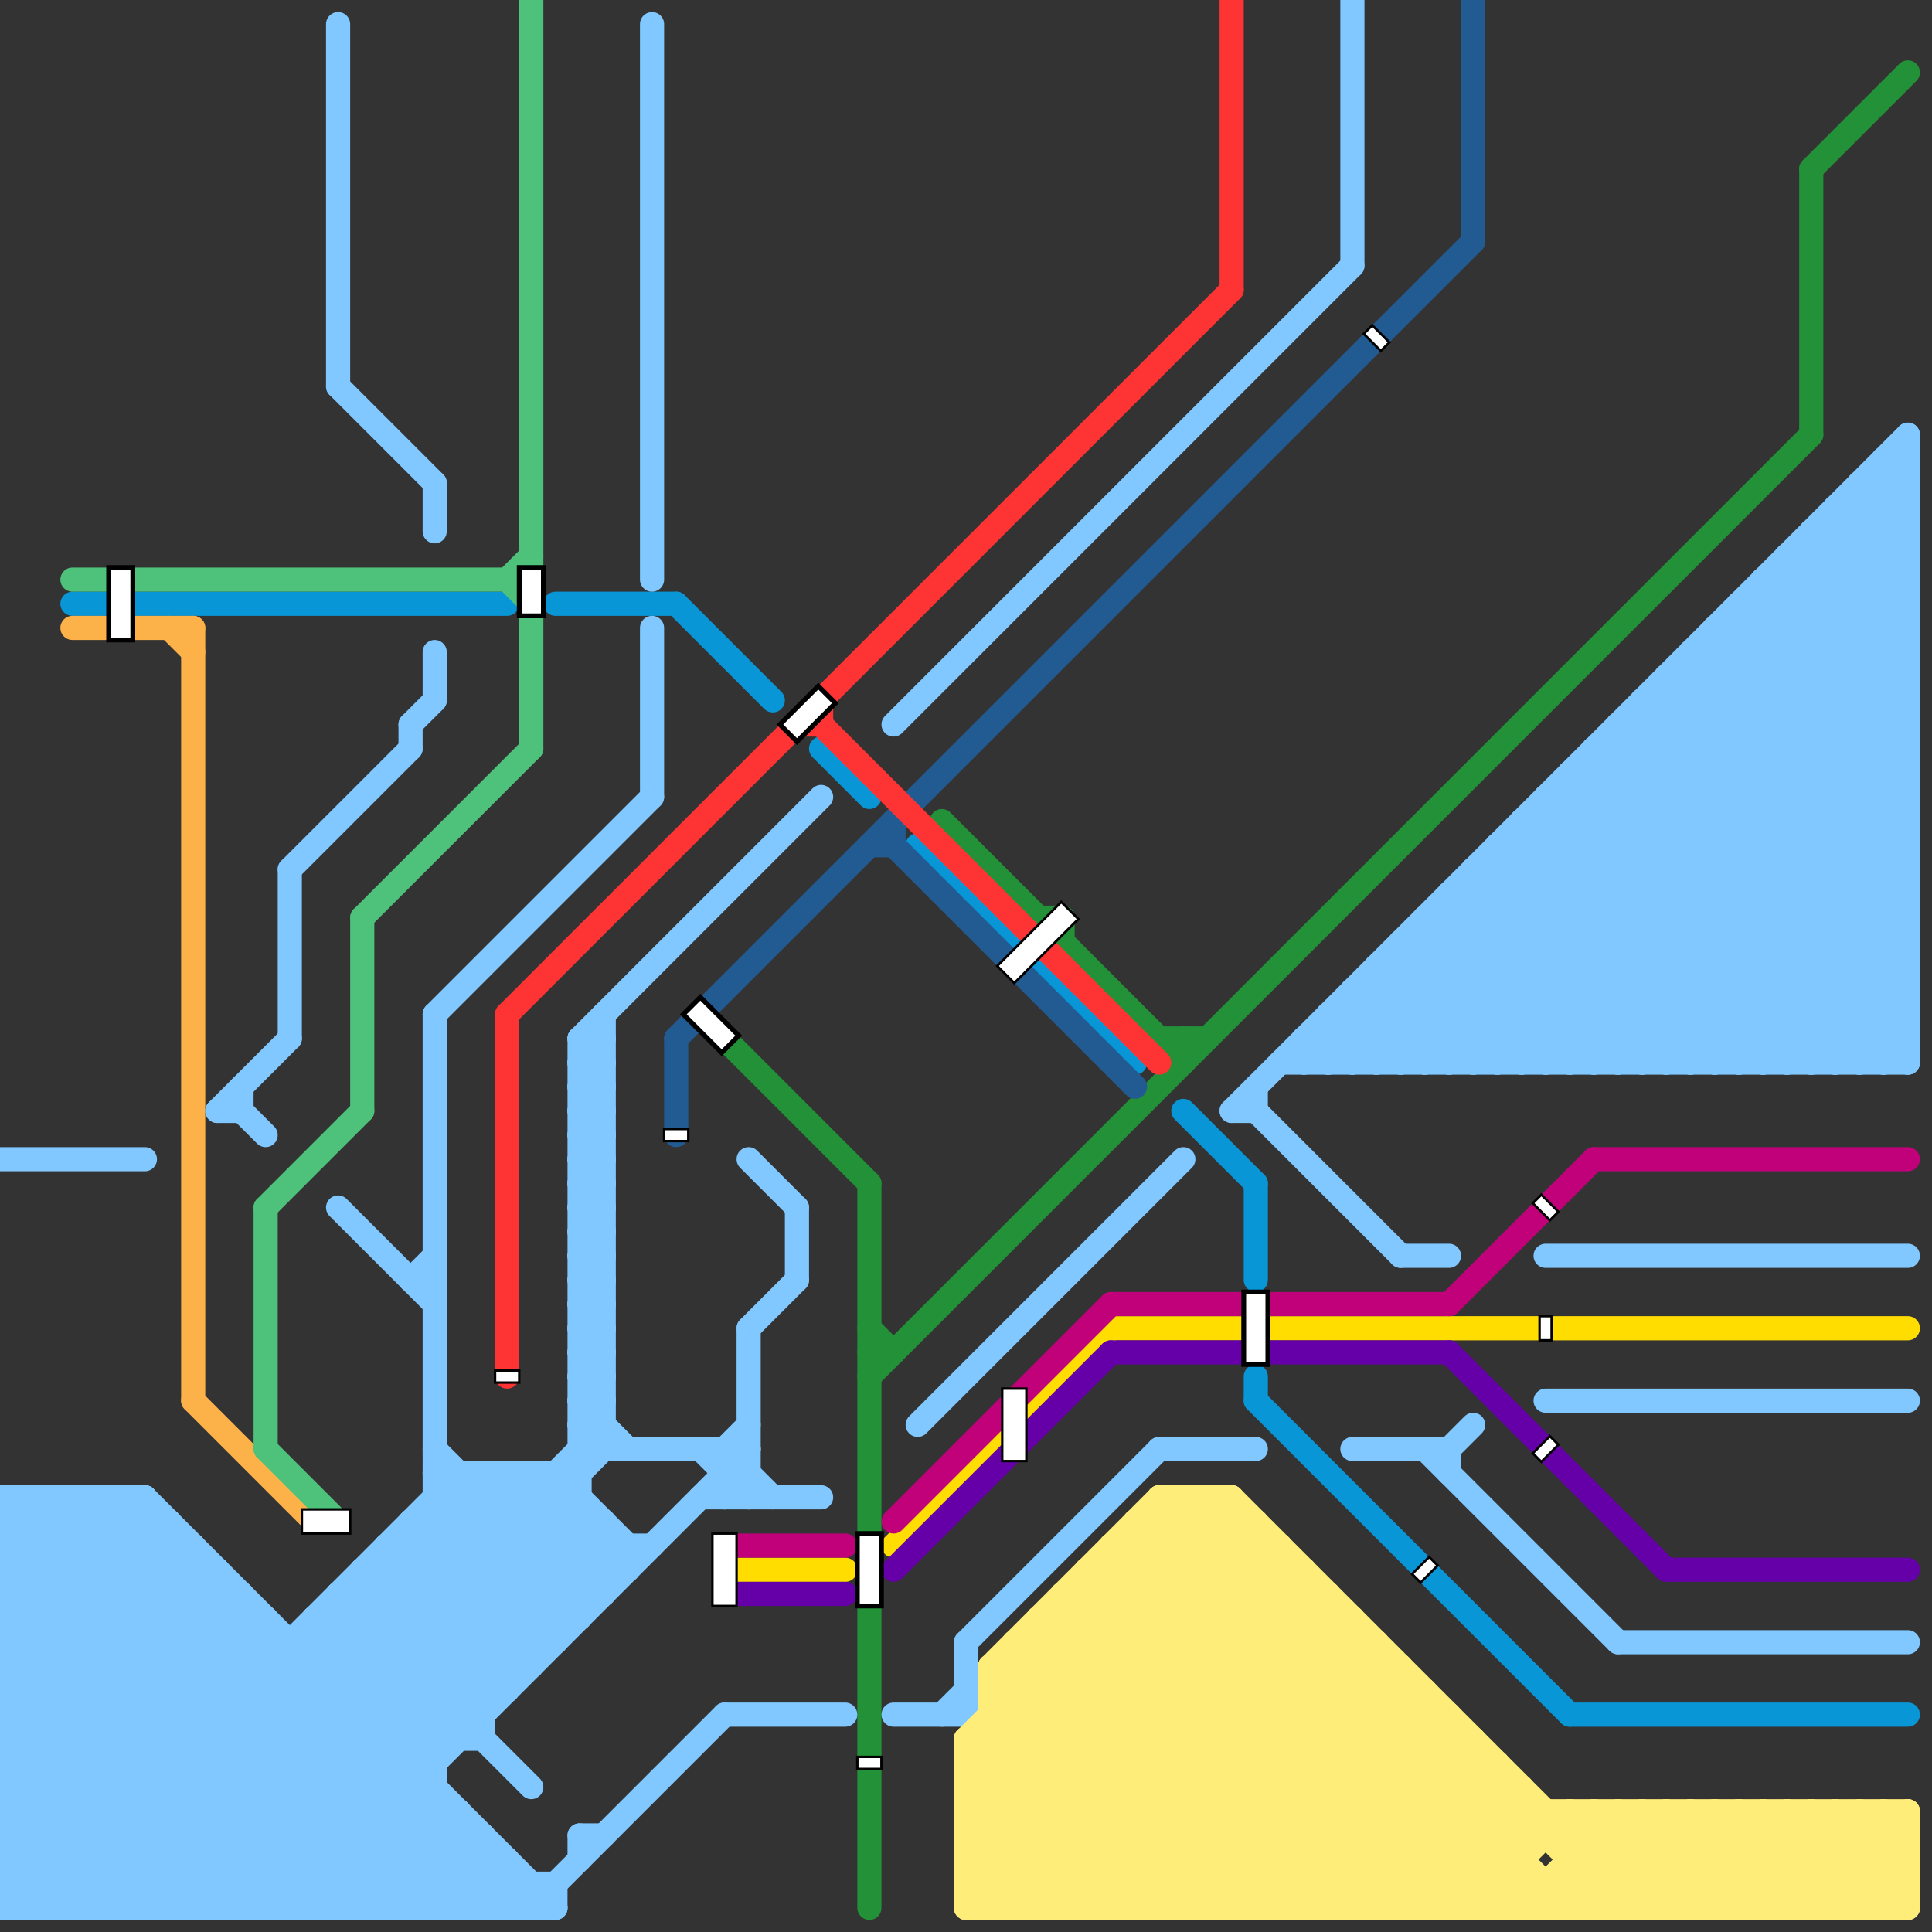 
<svg version="1.1" xmlns="http://www.w3.org/2000/svg" viewBox="0 0 80 80">
<rect x="0" y="0" width="80" height="80" fill="#333333" stroke="none"/>
<style>text { font: 1px Helvetica; font-weight: 600; white-space: pre; dominant-baseline: central; } line { stroke-width: 1; fill: none; stroke-linecap: round; stroke-linejoin: round; } .c0 { stroke: #229138 } .c1 { stroke: #0896d7 } .c2 { stroke: #ffdd00 } .c3 { stroke: #6500a8 } .c4 { stroke: #c1017a } .c5 { stroke: #225b91 } .c6 { stroke: #fe3434 } .c7 { stroke: #fdb249 } .c8 { stroke: #4ec17a } .c9 { stroke: #80c8ff } .c10 { stroke: #ffed7a } .w1 { stroke-width: 1; }</style><defs></defs><line class="c0 " x1="36" y1="56" x2="37" y2="56"/><line class="c0 " x1="43" y1="38" x2="44" y2="38"/><line class="c0 " x1="48" y1="43" x2="50" y2="43"/><line class="c0 " x1="39" y1="34" x2="49" y2="44"/><line class="c0 " x1="36" y1="57" x2="75" y2="18"/><line class="c0 " x1="30" y1="43" x2="36" y2="49"/><line class="c0 " x1="75" y1="7" x2="79" y2="3"/><line class="c0 " x1="75" y1="7" x2="75" y2="18"/><line class="c0 " x1="49" y1="43" x2="49" y2="44"/><line class="c0 " x1="44" y1="38" x2="44" y2="39"/><line class="c0 " x1="36" y1="55" x2="37" y2="56"/><line class="c0 " x1="36" y1="49" x2="36" y2="79"/><line class="c1 " x1="23" y1="25" x2="28" y2="25"/><line class="c1 " x1="38" y1="35" x2="47" y2="44"/><line class="c1 " x1="52" y1="49" x2="52" y2="53"/><line class="c1 " x1="65" y1="71" x2="79" y2="71"/><line class="c1 " x1="28" y1="25" x2="32" y2="29"/><line class="c1 " x1="52" y1="58" x2="65" y2="71"/><line class="c1 " x1="3" y1="25" x2="21" y2="25"/><line class="c1 " x1="49" y1="46" x2="52" y2="49"/><line class="c1 " x1="52" y1="57" x2="52" y2="58"/><line class="c1 " x1="34" y1="31" x2="36" y2="33"/><line class="c2 " x1="37" y1="64" x2="46" y2="55"/><line class="c2 " x1="30" y1="65" x2="35" y2="65"/><line class="c2 " x1="46" y1="55" x2="79" y2="55"/><line class="c3 " x1="37" y1="65" x2="46" y2="56"/><line class="c3 " x1="60" y1="56" x2="69" y2="65"/><line class="c3 " x1="30" y1="66" x2="35" y2="66"/><line class="c3 " x1="69" y1="65" x2="79" y2="65"/><line class="c3 " x1="46" y1="56" x2="60" y2="56"/><line class="c4 " x1="37" y1="63" x2="46" y2="54"/><line class="c4 " x1="30" y1="64" x2="35" y2="64"/><line class="c4 " x1="60" y1="54" x2="66" y2="48"/><line class="c4 " x1="66" y1="48" x2="79" y2="48"/><line class="c4 " x1="46" y1="54" x2="60" y2="54"/><line class="c5 " x1="37" y1="35" x2="47" y2="45"/><line class="c5 " x1="36" y1="35" x2="37" y2="35"/><line class="c5 " x1="28" y1="43" x2="61" y2="10"/><line class="c5 " x1="37" y1="34" x2="37" y2="35"/><line class="c5 " x1="61" y1="0" x2="61" y2="10"/><line class="c5 " x1="28" y1="43" x2="28" y2="47"/><line class="c6 " x1="34" y1="30" x2="48" y2="44"/><line class="c6 " x1="34" y1="29" x2="34" y2="30"/><line class="c6 " x1="21" y1="42" x2="51" y2="12"/><line class="c6 " x1="33" y1="30" x2="34" y2="30"/><line class="c6 " x1="51" y1="0" x2="51" y2="12"/><line class="c6 " x1="21" y1="42" x2="21" y2="57"/><line class="c7 " x1="8" y1="58" x2="13" y2="63"/><line class="c7 " x1="8" y1="26" x2="8" y2="58"/><line class="c7 " x1="3" y1="26" x2="8" y2="26"/><line class="c7 " x1="7" y1="26" x2="8" y2="27"/><line class="c8 " x1="22" y1="0" x2="22" y2="31"/><line class="c8 " x1="15" y1="38" x2="15" y2="46"/><line class="c8 " x1="21" y1="24" x2="22" y2="23"/><line class="c8 " x1="3" y1="24" x2="22" y2="24"/><line class="c8 " x1="21" y1="24" x2="22" y2="25"/><line class="c8 " x1="11" y1="50" x2="11" y2="60"/><line class="c8 " x1="11" y1="50" x2="15" y2="46"/><line class="c8 " x1="11" y1="60" x2="14" y2="63"/><line class="c8 " x1="15" y1="38" x2="22" y2="31"/><line class="c9 " x1="65" y1="44" x2="79" y2="30"/><line class="c9 " x1="0" y1="69" x2="6" y2="63"/><line class="c9 " x1="71" y1="26" x2="79" y2="26"/><line class="c9 " x1="66" y1="44" x2="79" y2="31"/><line class="c9 " x1="14" y1="16" x2="18" y2="20"/><line class="c9 " x1="37" y1="71" x2="40" y2="71"/><line class="c9 " x1="24" y1="45" x2="25" y2="44"/><line class="c9 " x1="62" y1="35" x2="79" y2="35"/><line class="c9 " x1="25" y1="63" x2="25" y2="66"/><line class="c9 " x1="17" y1="79" x2="20" y2="76"/><line class="c9 " x1="8" y1="64" x2="8" y2="79"/><line class="c9 " x1="59" y1="38" x2="65" y2="44"/><line class="c9 " x1="60" y1="37" x2="60" y2="44"/><line class="c9 " x1="68" y1="29" x2="79" y2="29"/><line class="c9 " x1="74" y1="23" x2="74" y2="44"/><line class="c9 " x1="37" y1="30" x2="56" y2="11"/><line class="c9 " x1="71" y1="26" x2="71" y2="44"/><line class="c9 " x1="0" y1="71" x2="20" y2="71"/><line class="c9 " x1="1" y1="62" x2="1" y2="79"/><line class="c9 " x1="24" y1="43" x2="34" y2="33"/><line class="c9 " x1="54" y1="43" x2="79" y2="43"/><line class="c9 " x1="14" y1="67" x2="19" y2="72"/><line class="c9 " x1="60" y1="60" x2="61" y2="59"/><line class="c9 " x1="66" y1="31" x2="66" y2="44"/><line class="c9 " x1="58" y1="52" x2="60" y2="52"/><line class="c9 " x1="0" y1="62" x2="17" y2="79"/><line class="c9 " x1="24" y1="56" x2="25" y2="57"/><line class="c9 " x1="24" y1="48" x2="25" y2="49"/><line class="c9 " x1="0" y1="75" x2="19" y2="75"/><line class="c9 " x1="0" y1="67" x2="11" y2="67"/><line class="c9 " x1="24" y1="50" x2="25" y2="51"/><line class="c9 " x1="71" y1="26" x2="79" y2="34"/><line class="c9 " x1="71" y1="44" x2="79" y2="36"/><line class="c9 " x1="2" y1="62" x2="19" y2="79"/><line class="c9 " x1="70" y1="44" x2="79" y2="35"/><line class="c9 " x1="0" y1="65" x2="14" y2="79"/><line class="c9 " x1="2" y1="79" x2="20" y2="61"/><line class="c9 " x1="10" y1="79" x2="25" y2="64"/><line class="c9 " x1="24" y1="59" x2="25" y2="60"/><line class="c9 " x1="12" y1="79" x2="31" y2="60"/><line class="c9 " x1="0" y1="73" x2="6" y2="79"/><line class="c9 " x1="0" y1="78" x2="11" y2="67"/><line class="c9 " x1="59" y1="44" x2="79" y2="24"/><line class="c9 " x1="3" y1="79" x2="21" y2="61"/><line class="c9 " x1="22" y1="78" x2="22" y2="79"/><line class="c9 " x1="13" y1="67" x2="13" y2="79"/><line class="c9 " x1="62" y1="35" x2="71" y2="44"/><line class="c9 " x1="63" y1="34" x2="73" y2="44"/><line class="c9 " x1="17" y1="53" x2="18" y2="53"/><line class="c9 " x1="55" y1="44" x2="79" y2="20"/><line class="c9 " x1="16" y1="64" x2="16" y2="79"/><line class="c9 " x1="57" y1="40" x2="79" y2="40"/><line class="c9 " x1="29" y1="62" x2="34" y2="62"/><line class="c9 " x1="0" y1="72" x2="8" y2="64"/><line class="c9 " x1="27" y1="1" x2="27" y2="24"/><line class="c9 " x1="74" y1="44" x2="79" y2="39"/><line class="c9 " x1="23" y1="61" x2="23" y2="68"/><line class="c9 " x1="21" y1="61" x2="25" y2="65"/><line class="c9 " x1="25" y1="42" x2="25" y2="60"/><line class="c9 " x1="24" y1="43" x2="24" y2="67"/><line class="c9 " x1="65" y1="32" x2="77" y2="44"/><line class="c9 " x1="17" y1="64" x2="22" y2="69"/><line class="c9 " x1="59" y1="38" x2="59" y2="44"/><line class="c9 " x1="0" y1="74" x2="9" y2="65"/><line class="c9 " x1="9" y1="46" x2="12" y2="43"/><line class="c9 " x1="24" y1="48" x2="25" y2="48"/><line class="c9 " x1="24" y1="50" x2="25" y2="50"/><line class="c9 " x1="56" y1="42" x2="58" y2="44"/><line class="c9 " x1="18" y1="63" x2="23" y2="68"/><line class="c9 " x1="24" y1="60" x2="31" y2="60"/><line class="c9 " x1="13" y1="68" x2="18" y2="73"/><line class="c9 " x1="24" y1="47" x2="25" y2="48"/><line class="c9 " x1="0" y1="79" x2="23" y2="79"/><line class="c9 " x1="17" y1="53" x2="18" y2="52"/><line class="c9 " x1="56" y1="44" x2="79" y2="21"/><line class="c9 " x1="0" y1="66" x2="4" y2="62"/><line class="c9 " x1="19" y1="79" x2="21" y2="77"/><line class="c9 " x1="70" y1="27" x2="79" y2="27"/><line class="c9 " x1="70" y1="27" x2="79" y2="36"/><line class="c9 " x1="52" y1="46" x2="58" y2="52"/><line class="c9 " x1="19" y1="75" x2="19" y2="79"/><line class="c9 " x1="67" y1="30" x2="79" y2="30"/><line class="c9 " x1="24" y1="50" x2="25" y2="49"/><line class="c9 " x1="31" y1="55" x2="33" y2="53"/><line class="c9 " x1="77" y1="21" x2="79" y2="23"/><line class="c9 " x1="12" y1="36" x2="12" y2="43"/><line class="c9 " x1="66" y1="32" x2="78" y2="44"/><line class="c9 " x1="30" y1="71" x2="35" y2="71"/><line class="c9 " x1="24" y1="58" x2="26" y2="60"/><line class="c9 " x1="67" y1="68" x2="79" y2="68"/><line class="c9 " x1="73" y1="24" x2="79" y2="24"/><line class="c9 " x1="0" y1="65" x2="9" y2="65"/><line class="c9 " x1="16" y1="65" x2="21" y2="70"/><line class="c9 " x1="24" y1="47" x2="25" y2="47"/><line class="c9 " x1="22" y1="61" x2="22" y2="69"/><line class="c9 " x1="78" y1="19" x2="78" y2="44"/><line class="c9 " x1="7" y1="79" x2="24" y2="62"/><line class="c9 " x1="0" y1="70" x2="21" y2="70"/><line class="c9 " x1="0" y1="78" x2="23" y2="78"/><line class="c9 " x1="75" y1="22" x2="75" y2="44"/><line class="c9 " x1="74" y1="24" x2="79" y2="29"/><line class="c9 " x1="58" y1="39" x2="79" y2="39"/><line class="c9 " x1="48" y1="60" x2="52" y2="60"/><line class="c9 " x1="64" y1="44" x2="79" y2="29"/><line class="c9 " x1="72" y1="26" x2="79" y2="33"/><line class="c9 " x1="72" y1="25" x2="72" y2="44"/><line class="c9 " x1="1" y1="62" x2="18" y2="79"/><line class="c9 " x1="70" y1="27" x2="70" y2="44"/><line class="c9 " x1="24" y1="49" x2="25" y2="49"/><line class="c9 " x1="13" y1="79" x2="18" y2="74"/><line class="c9 " x1="24" y1="51" x2="25" y2="51"/><line class="c9 " x1="24" y1="58" x2="25" y2="58"/><line class="c9 " x1="64" y1="33" x2="79" y2="33"/><line class="c9 " x1="63" y1="34" x2="79" y2="34"/><line class="c9 " x1="9" y1="79" x2="25" y2="63"/><line class="c9 " x1="55" y1="42" x2="79" y2="42"/><line class="c9 " x1="21" y1="79" x2="22" y2="78"/><line class="c9 " x1="24" y1="47" x2="25" y2="46"/><line class="c9 " x1="77" y1="20" x2="79" y2="22"/><line class="c9 " x1="14" y1="66" x2="25" y2="66"/><line class="c9 " x1="5" y1="79" x2="25" y2="59"/><line class="c9 " x1="4" y1="62" x2="4" y2="79"/><line class="c9 " x1="63" y1="44" x2="79" y2="28"/><line class="c9 " x1="71" y1="27" x2="79" y2="35"/><line class="c9 " x1="64" y1="52" x2="79" y2="52"/><line class="c9 " x1="17" y1="63" x2="17" y2="79"/><line class="c9 " x1="0" y1="64" x2="8" y2="64"/><line class="c9 " x1="58" y1="40" x2="62" y2="44"/><line class="c9 " x1="54" y1="44" x2="79" y2="19"/><line class="c9 " x1="24" y1="57" x2="25" y2="57"/><line class="c9 " x1="55" y1="42" x2="55" y2="44"/><line class="c9 " x1="69" y1="29" x2="79" y2="39"/><line class="c9 " x1="16" y1="64" x2="21" y2="69"/><line class="c9 " x1="24" y1="44" x2="25" y2="45"/><line class="c9 " x1="76" y1="21" x2="79" y2="21"/><line class="c9 " x1="17" y1="30" x2="18" y2="29"/><line class="c9 " x1="18" y1="62" x2="23" y2="67"/><line class="c9 " x1="38" y1="59" x2="49" y2="48"/><line class="c9 " x1="75" y1="22" x2="79" y2="22"/><line class="c9 " x1="69" y1="44" x2="79" y2="34"/><line class="c9 " x1="63" y1="34" x2="63" y2="44"/><line class="c9 " x1="55" y1="43" x2="56" y2="44"/><line class="c9 " x1="64" y1="33" x2="75" y2="44"/><line class="c9 " x1="24" y1="49" x2="25" y2="48"/><line class="c9 " x1="24" y1="51" x2="25" y2="50"/><line class="c9 " x1="18" y1="20" x2="18" y2="22"/><line class="c9 " x1="74" y1="23" x2="79" y2="28"/><line class="c9 " x1="58" y1="39" x2="63" y2="44"/><line class="c9 " x1="61" y1="37" x2="68" y2="44"/><line class="c9 " x1="72" y1="25" x2="79" y2="32"/><line class="c9 " x1="24" y1="46" x2="25" y2="47"/><line class="c9 " x1="57" y1="40" x2="57" y2="44"/><line class="c9 " x1="7" y1="63" x2="7" y2="79"/><line class="c9 " x1="79" y1="18" x2="79" y2="44"/><line class="c9 " x1="21" y1="77" x2="21" y2="79"/><line class="c9 " x1="0" y1="75" x2="9" y2="66"/><line class="c9 " x1="33" y1="50" x2="33" y2="53"/><line class="c9 " x1="54" y1="43" x2="54" y2="44"/><line class="c9 " x1="18" y1="61" x2="24" y2="67"/><line class="c9 " x1="24" y1="57" x2="25" y2="56"/><line class="c9 " x1="74" y1="23" x2="79" y2="23"/><line class="c9 " x1="0" y1="68" x2="6" y2="62"/><line class="c9 " x1="0" y1="76" x2="3" y2="79"/><line class="c9 " x1="30" y1="60" x2="32" y2="62"/><line class="c9 " x1="24" y1="56" x2="25" y2="56"/><line class="c9 " x1="24" y1="54" x2="25" y2="55"/><line class="c9 " x1="63" y1="35" x2="72" y2="44"/><line class="c9 " x1="14" y1="79" x2="18" y2="75"/><line class="c9 " x1="75" y1="44" x2="79" y2="40"/><line class="c9 " x1="58" y1="44" x2="79" y2="23"/><line class="c9 " x1="13" y1="67" x2="18" y2="72"/><line class="c9 " x1="65" y1="33" x2="76" y2="44"/><line class="c9 " x1="24" y1="59" x2="25" y2="59"/><line class="c9 " x1="17" y1="30" x2="17" y2="31"/><line class="c9 " x1="0" y1="77" x2="21" y2="77"/><line class="c9 " x1="57" y1="41" x2="60" y2="44"/><line class="c9 " x1="15" y1="65" x2="20" y2="70"/><line class="c9 " x1="60" y1="60" x2="60" y2="61"/><line class="c9 " x1="64" y1="34" x2="74" y2="44"/><line class="c9 " x1="24" y1="46" x2="25" y2="46"/><line class="c9 " x1="0" y1="77" x2="10" y2="67"/><line class="c9 " x1="77" y1="20" x2="79" y2="20"/><line class="c9 " x1="0" y1="74" x2="18" y2="74"/><line class="c9 " x1="65" y1="32" x2="79" y2="32"/><line class="c9 " x1="24" y1="43" x2="25" y2="44"/><line class="c9 " x1="24" y1="45" x2="25" y2="46"/><line class="c9 " x1="16" y1="79" x2="19" y2="76"/><line class="c9 " x1="59" y1="60" x2="67" y2="68"/><line class="c9 " x1="58" y1="39" x2="58" y2="44"/><line class="c9 " x1="24" y1="56" x2="25" y2="55"/><line class="c9 " x1="31" y1="55" x2="31" y2="62"/><line class="c9 " x1="24" y1="48" x2="25" y2="47"/><line class="c9 " x1="68" y1="29" x2="79" y2="40"/><line class="c9 " x1="40" y1="68" x2="40" y2="71"/><line class="c9 " x1="76" y1="21" x2="76" y2="44"/><line class="c9 " x1="1" y1="79" x2="19" y2="61"/><line class="c9 " x1="18" y1="42" x2="18" y2="79"/><line class="c9 " x1="77" y1="44" x2="79" y2="42"/><line class="c9 " x1="60" y1="37" x2="79" y2="37"/><line class="c9 " x1="24" y1="59" x2="25" y2="58"/><line class="c9 " x1="67" y1="31" x2="79" y2="43"/><line class="c9 " x1="73" y1="24" x2="73" y2="44"/><line class="c9 " x1="60" y1="38" x2="66" y2="44"/><line class="c9 " x1="78" y1="44" x2="79" y2="43"/><line class="c9 " x1="0" y1="76" x2="20" y2="76"/><line class="c9 " x1="0" y1="68" x2="23" y2="68"/><line class="c9 " x1="68" y1="29" x2="68" y2="44"/><line class="c9 " x1="0" y1="72" x2="7" y2="79"/><line class="c9 " x1="15" y1="66" x2="20" y2="71"/><line class="c9 " x1="24" y1="43" x2="25" y2="43"/><line class="c9 " x1="24" y1="45" x2="25" y2="45"/><line class="c9 " x1="0" y1="75" x2="4" y2="79"/><line class="c9 " x1="4" y1="62" x2="21" y2="79"/><line class="c9 " x1="20" y1="61" x2="25" y2="66"/><line class="c9 " x1="0" y1="73" x2="18" y2="73"/><line class="c9 " x1="16" y1="64" x2="27" y2="64"/><line class="c9 " x1="67" y1="44" x2="79" y2="32"/><line class="c9 " x1="24" y1="53" x2="25" y2="54"/><line class="c9 " x1="19" y1="61" x2="19" y2="72"/><line class="c9 " x1="56" y1="41" x2="56" y2="44"/><line class="c9 " x1="23" y1="78" x2="23" y2="79"/><line class="c9 " x1="59" y1="38" x2="79" y2="38"/><line class="c9 " x1="61" y1="36" x2="69" y2="44"/><line class="c9 " x1="0" y1="70" x2="7" y2="63"/><line class="c9 " x1="15" y1="65" x2="15" y2="79"/><line class="c9 " x1="18" y1="27" x2="18" y2="29"/><line class="c9 " x1="20" y1="61" x2="20" y2="72"/><line class="c9 " x1="21" y1="61" x2="21" y2="70"/><line class="c9 " x1="0" y1="71" x2="8" y2="79"/><line class="c9 " x1="30" y1="61" x2="31" y2="61"/><line class="c9 " x1="39" y1="71" x2="40" y2="70"/><line class="c9 " x1="14" y1="66" x2="22" y2="74"/><line class="c9 " x1="0" y1="74" x2="5" y2="79"/><line class="c9 " x1="64" y1="33" x2="64" y2="44"/><line class="c9 " x1="12" y1="36" x2="17" y2="31"/><line class="c9 " x1="56" y1="41" x2="79" y2="41"/><line class="c9 " x1="56" y1="60" x2="60" y2="60"/><line class="c9 " x1="0" y1="62" x2="6" y2="62"/><line class="c9 " x1="61" y1="36" x2="61" y2="44"/><line class="c9 " x1="0" y1="65" x2="3" y2="62"/><line class="c9 " x1="18" y1="60" x2="24" y2="66"/><line class="c9 " x1="67" y1="30" x2="79" y2="42"/><line class="c9 " x1="6" y1="62" x2="6" y2="79"/><line class="c9 " x1="6" y1="79" x2="25" y2="60"/><line class="c9 " x1="10" y1="45" x2="10" y2="46"/><line class="c9 " x1="22" y1="61" x2="26" y2="65"/><line class="c9 " x1="17" y1="63" x2="22" y2="68"/><line class="c9 " x1="0" y1="64" x2="2" y2="62"/><line class="c9 " x1="64" y1="58" x2="79" y2="58"/><line class="c9 " x1="77" y1="20" x2="77" y2="44"/><line class="c9 " x1="24" y1="53" x2="25" y2="53"/><line class="c9 " x1="0" y1="63" x2="16" y2="79"/><line class="c9 " x1="0" y1="68" x2="11" y2="79"/><line class="c9 " x1="68" y1="44" x2="79" y2="33"/><line class="c9 " x1="14" y1="66" x2="14" y2="79"/><line class="c9 " x1="51" y1="46" x2="79" y2="18"/><line class="c9 " x1="62" y1="36" x2="70" y2="44"/><line class="c9 " x1="68" y1="30" x2="79" y2="41"/><line class="c9 " x1="13" y1="67" x2="24" y2="67"/><line class="c9 " x1="24" y1="58" x2="25" y2="57"/><line class="c9 " x1="57" y1="44" x2="79" y2="22"/><line class="c9 " x1="31" y1="48" x2="33" y2="50"/><line class="c9 " x1="24" y1="52" x2="25" y2="53"/><line class="c9 " x1="0" y1="69" x2="22" y2="69"/><line class="c9 " x1="53" y1="44" x2="79" y2="44"/><line class="c9 " x1="24" y1="76" x2="25" y2="76"/><line class="c9 " x1="75" y1="22" x2="79" y2="26"/><line class="c9 " x1="62" y1="35" x2="62" y2="44"/><line class="c9 " x1="15" y1="65" x2="26" y2="65"/><line class="c9 " x1="0" y1="71" x2="7" y2="64"/><line class="c9 " x1="14" y1="50" x2="18" y2="54"/><line class="c9 " x1="24" y1="55" x2="25" y2="56"/><line class="c9 " x1="9" y1="65" x2="9" y2="79"/><line class="c9 " x1="24" y1="44" x2="25" y2="44"/><line class="c9 " x1="18" y1="62" x2="24" y2="62"/><line class="c9 " x1="0" y1="66" x2="10" y2="66"/><line class="c9 " x1="0" y1="63" x2="1" y2="62"/><line class="c9 " x1="24" y1="53" x2="25" y2="52"/><line class="c9 " x1="65" y1="32" x2="65" y2="44"/><line class="c9 " x1="55" y1="42" x2="57" y2="44"/><line class="c9 " x1="67" y1="30" x2="67" y2="44"/><line class="c9 " x1="56" y1="41" x2="59" y2="44"/><line class="c9 " x1="56" y1="0" x2="56" y2="11"/><line class="c9 " x1="0" y1="62" x2="0" y2="79"/><line class="c9 " x1="78" y1="19" x2="79" y2="20"/><line class="c9 " x1="0" y1="70" x2="9" y2="79"/><line class="c9 " x1="24" y1="52" x2="25" y2="52"/><line class="c9 " x1="2" y1="62" x2="2" y2="79"/><line class="c9 " x1="76" y1="21" x2="79" y2="24"/><line class="c9 " x1="20" y1="79" x2="21" y2="78"/><line class="c9 " x1="0" y1="73" x2="8" y2="65"/><line class="c9 " x1="29" y1="60" x2="31" y2="62"/><line class="c9 " x1="73" y1="24" x2="79" y2="30"/><line class="c9 " x1="69" y1="28" x2="79" y2="38"/><line class="c9 " x1="0" y1="78" x2="1" y2="79"/><line class="c9 " x1="9" y1="46" x2="10" y2="46"/><line class="c9 " x1="17" y1="63" x2="25" y2="63"/><line class="c9 " x1="24" y1="55" x2="25" y2="55"/><line class="c9 " x1="72" y1="44" x2="79" y2="37"/><line class="c9 " x1="66" y1="31" x2="79" y2="31"/><line class="c9 " x1="0" y1="48" x2="6" y2="48"/><line class="c9 " x1="54" y1="43" x2="55" y2="44"/><line class="c9 " x1="10" y1="66" x2="10" y2="79"/><line class="c9 " x1="73" y1="44" x2="79" y2="38"/><line class="c9 " x1="0" y1="67" x2="5" y2="62"/><line class="c9 " x1="75" y1="23" x2="79" y2="27"/><line class="c9 " x1="24" y1="44" x2="25" y2="43"/><line class="c9 " x1="3" y1="62" x2="20" y2="79"/><line class="c9 " x1="60" y1="44" x2="79" y2="25"/><line class="c9 " x1="11" y1="79" x2="26" y2="64"/><line class="c9 " x1="18" y1="79" x2="20" y2="77"/><line class="c9 " x1="0" y1="64" x2="15" y2="79"/><line class="c9 " x1="5" y1="62" x2="22" y2="79"/><line class="c9 " x1="12" y1="68" x2="12" y2="79"/><line class="c9 " x1="14" y1="1" x2="14" y2="16"/><line class="c9 " x1="24" y1="54" x2="25" y2="54"/><line class="c9 " x1="23" y1="61" x2="26" y2="64"/><line class="c9 " x1="0" y1="67" x2="12" y2="79"/><line class="c9 " x1="27" y1="26" x2="27" y2="33"/><line class="c9 " x1="18" y1="61" x2="24" y2="61"/><line class="c9 " x1="66" y1="31" x2="79" y2="44"/><line class="c9 " x1="62" y1="44" x2="79" y2="27"/><line class="c9 " x1="8" y1="79" x2="24" y2="63"/><line class="c9 " x1="78" y1="19" x2="79" y2="19"/><line class="c9 " x1="24" y1="52" x2="25" y2="51"/><line class="c9 " x1="52" y1="45" x2="52" y2="46"/><line class="c9 " x1="26" y1="64" x2="26" y2="65"/><line class="c9 " x1="24" y1="46" x2="25" y2="45"/><line class="c9 " x1="3" y1="62" x2="3" y2="79"/><line class="c9 " x1="69" y1="28" x2="79" y2="28"/><line class="c9 " x1="5" y1="62" x2="5" y2="79"/><line class="c9 " x1="15" y1="79" x2="19" y2="75"/><line class="c9 " x1="0" y1="63" x2="7" y2="63"/><line class="c9 " x1="24" y1="55" x2="25" y2="54"/><line class="c9 " x1="78" y1="20" x2="79" y2="21"/><line class="c9 " x1="0" y1="66" x2="13" y2="79"/><line class="c9 " x1="70" y1="28" x2="79" y2="37"/><line class="c9 " x1="24" y1="49" x2="25" y2="50"/><line class="c9 " x1="24" y1="51" x2="25" y2="52"/><line class="c9 " x1="76" y1="22" x2="79" y2="25"/><line class="c9 " x1="57" y1="40" x2="61" y2="44"/><line class="c9 " x1="0" y1="69" x2="10" y2="79"/><line class="c9 " x1="0" y1="72" x2="20" y2="72"/><line class="c9 " x1="72" y1="25" x2="79" y2="25"/><line class="c9 " x1="0" y1="79" x2="11" y2="68"/><line class="c9 " x1="30" y1="60" x2="31" y2="59"/><line class="c9 " x1="40" y1="68" x2="48" y2="60"/><line class="c9 " x1="30" y1="62" x2="31" y2="61"/><line class="c9 " x1="4" y1="79" x2="22" y2="61"/><line class="c9 " x1="61" y1="44" x2="79" y2="26"/><line class="c9 " x1="18" y1="42" x2="27" y2="33"/><line class="c9 " x1="61" y1="36" x2="79" y2="36"/><line class="c9 " x1="6" y1="62" x2="23" y2="79"/><line class="c9 " x1="24" y1="54" x2="25" y2="53"/><line class="c9 " x1="0" y1="76" x2="10" y2="66"/><line class="c9 " x1="20" y1="76" x2="20" y2="79"/><line class="c9 " x1="60" y1="37" x2="67" y2="44"/><line class="c9 " x1="24" y1="57" x2="25" y2="58"/><line class="c9 " x1="22" y1="79" x2="30" y2="71"/><line class="c9 " x1="30" y1="60" x2="30" y2="62"/><line class="c9 " x1="51" y1="46" x2="52" y2="46"/><line class="c9 " x1="76" y1="44" x2="79" y2="41"/><line class="c9 " x1="11" y1="67" x2="11" y2="79"/><line class="c9 " x1="59" y1="39" x2="64" y2="44"/><line class="c9 " x1="69" y1="28" x2="69" y2="44"/><line class="c9 " x1="73" y1="25" x2="79" y2="31"/><line class="c9 " x1="0" y1="77" x2="2" y2="79"/><line class="c9 " x1="24" y1="76" x2="24" y2="77"/><line class="c9 " x1="10" y1="46" x2="11" y2="47"/><line class="c10 " x1="74" y1="79" x2="78" y2="75"/><line class="c10 " x1="40" y1="73" x2="62" y2="73"/><line class="c10 " x1="43" y1="79" x2="55" y2="67"/><line class="c10 " x1="59" y1="79" x2="63" y2="75"/><line class="c10 " x1="77" y1="75" x2="79" y2="77"/><line class="c10 " x1="69" y1="75" x2="69" y2="79"/><line class="c10 " x1="73" y1="75" x2="77" y2="79"/><line class="c10 " x1="50" y1="62" x2="50" y2="79"/><line class="c10 " x1="43" y1="67" x2="43" y2="79"/><line class="c10 " x1="42" y1="68" x2="42" y2="79"/><line class="c10 " x1="42" y1="68" x2="53" y2="79"/><line class="c10 " x1="60" y1="79" x2="64" y2="75"/><line class="c10 " x1="41" y1="70" x2="59" y2="70"/><line class="c10 " x1="50" y1="79" x2="59" y2="70"/><line class="c10 " x1="40" y1="73" x2="46" y2="79"/><line class="c10 " x1="50" y1="62" x2="67" y2="79"/><line class="c10 " x1="40" y1="74" x2="51" y2="63"/><line class="c10 " x1="40" y1="76" x2="52" y2="64"/><line class="c10 " x1="47" y1="63" x2="52" y2="63"/><line class="c10 " x1="53" y1="79" x2="60" y2="72"/><line class="c10 " x1="46" y1="64" x2="61" y2="79"/><line class="c10 " x1="41" y1="69" x2="41" y2="79"/><line class="c10 " x1="49" y1="79" x2="58" y2="70"/><line class="c10 " x1="42" y1="79" x2="55" y2="66"/><line class="c10 " x1="40" y1="76" x2="43" y2="79"/><line class="c10 " x1="41" y1="70" x2="50" y2="79"/><line class="c10 " x1="41" y1="70" x2="49" y2="62"/><line class="c10 " x1="40" y1="72" x2="61" y2="72"/><line class="c10 " x1="52" y1="63" x2="52" y2="79"/><line class="c10 " x1="71" y1="75" x2="71" y2="79"/><line class="c10 " x1="52" y1="79" x2="60" y2="71"/><line class="c10 " x1="65" y1="76" x2="66" y2="75"/><line class="c10 " x1="55" y1="79" x2="61" y2="73"/><line class="c10 " x1="44" y1="66" x2="57" y2="79"/><line class="c10 " x1="44" y1="66" x2="44" y2="79"/><line class="c10 " x1="77" y1="79" x2="79" y2="77"/><line class="c10 " x1="72" y1="75" x2="76" y2="79"/><line class="c10 " x1="73" y1="75" x2="73" y2="79"/><line class="c10 " x1="40" y1="77" x2="53" y2="64"/><line class="c10 " x1="56" y1="67" x2="56" y2="79"/><line class="c10 " x1="58" y1="69" x2="58" y2="79"/><line class="c10 " x1="46" y1="64" x2="53" y2="64"/><line class="c10 " x1="51" y1="62" x2="51" y2="79"/><line class="c10 " x1="40" y1="72" x2="40" y2="79"/><line class="c10 " x1="40" y1="76" x2="79" y2="76"/><line class="c10 " x1="40" y1="77" x2="63" y2="77"/><line class="c10 " x1="65" y1="78" x2="66" y2="79"/><line class="c10 " x1="43" y1="68" x2="54" y2="79"/><line class="c10 " x1="41" y1="71" x2="49" y2="79"/><line class="c10 " x1="78" y1="75" x2="79" y2="76"/><line class="c10 " x1="49" y1="62" x2="49" y2="79"/><line class="c10 " x1="41" y1="69" x2="58" y2="69"/><line class="c10 " x1="64" y1="79" x2="68" y2="75"/><line class="c10 " x1="51" y1="62" x2="68" y2="79"/><line class="c10 " x1="76" y1="75" x2="79" y2="78"/><line class="c10 " x1="61" y1="79" x2="65" y2="75"/><line class="c10 " x1="77" y1="75" x2="77" y2="79"/><line class="c10 " x1="70" y1="79" x2="74" y2="75"/><line class="c10 " x1="54" y1="79" x2="61" y2="72"/><line class="c10 " x1="40" y1="78" x2="53" y2="65"/><line class="c10 " x1="71" y1="79" x2="75" y2="75"/><line class="c10 " x1="72" y1="75" x2="72" y2="79"/><line class="c10 " x1="78" y1="75" x2="78" y2="79"/><line class="c10 " x1="66" y1="75" x2="70" y2="79"/><line class="c10 " x1="75" y1="75" x2="79" y2="79"/><line class="c10 " x1="73" y1="79" x2="77" y2="75"/><line class="c10 " x1="40" y1="79" x2="79" y2="79"/><line class="c10 " x1="46" y1="65" x2="60" y2="79"/><line class="c10 " x1="49" y1="62" x2="63" y2="76"/><line class="c10 " x1="68" y1="75" x2="72" y2="79"/><line class="c10 " x1="63" y1="74" x2="63" y2="79"/><line class="c10 " x1="40" y1="77" x2="42" y2="79"/><line class="c10 " x1="71" y1="75" x2="75" y2="79"/><line class="c10 " x1="79" y1="75" x2="79" y2="79"/><line class="c10 " x1="44" y1="79" x2="56" y2="67"/><line class="c10 " x1="68" y1="79" x2="72" y2="75"/><line class="c10 " x1="45" y1="65" x2="54" y2="65"/><line class="c10 " x1="40" y1="72" x2="50" y2="62"/><line class="c10 " x1="43" y1="67" x2="56" y2="67"/><line class="c10 " x1="48" y1="79" x2="58" y2="69"/><line class="c10 " x1="41" y1="72" x2="48" y2="79"/><line class="c10 " x1="47" y1="63" x2="63" y2="79"/><line class="c10 " x1="53" y1="64" x2="53" y2="79"/><line class="c10 " x1="46" y1="79" x2="57" y2="68"/><line class="c10 " x1="40" y1="75" x2="44" y2="79"/><line class="c10 " x1="45" y1="65" x2="59" y2="79"/><line class="c10 " x1="66" y1="79" x2="70" y2="75"/><line class="c10 " x1="75" y1="79" x2="79" y2="75"/><line class="c10 " x1="76" y1="75" x2="76" y2="79"/><line class="c10 " x1="48" y1="63" x2="64" y2="79"/><line class="c10 " x1="40" y1="78" x2="41" y2="79"/><line class="c10 " x1="65" y1="75" x2="69" y2="79"/><line class="c10 " x1="66" y1="75" x2="66" y2="79"/><line class="c10 " x1="70" y1="75" x2="74" y2="79"/><line class="c10 " x1="75" y1="75" x2="75" y2="79"/><line class="c10 " x1="48" y1="62" x2="51" y2="62"/><line class="c10 " x1="55" y1="66" x2="55" y2="79"/><line class="c10 " x1="43" y1="67" x2="55" y2="79"/><line class="c10 " x1="68" y1="75" x2="68" y2="79"/><line class="c10 " x1="41" y1="71" x2="60" y2="71"/><line class="c10 " x1="56" y1="79" x2="62" y2="73"/><line class="c10 " x1="59" y1="70" x2="59" y2="79"/><line class="c10 " x1="51" y1="79" x2="59" y2="71"/><line class="c10 " x1="67" y1="75" x2="67" y2="79"/><line class="c10 " x1="40" y1="75" x2="79" y2="75"/><line class="c10 " x1="76" y1="79" x2="79" y2="76"/><line class="c10 " x1="41" y1="79" x2="54" y2="66"/><line class="c10 " x1="40" y1="79" x2="54" y2="65"/><line class="c10 " x1="64" y1="75" x2="64" y2="76"/><line class="c10 " x1="41" y1="69" x2="48" y2="62"/><line class="c10 " x1="44" y1="67" x2="56" y2="79"/><line class="c10 " x1="40" y1="72" x2="47" y2="79"/><line class="c10 " x1="58" y1="79" x2="63" y2="74"/><line class="c10 " x1="78" y1="79" x2="79" y2="78"/><line class="c10 " x1="42" y1="68" x2="57" y2="68"/><line class="c10 " x1="74" y1="75" x2="78" y2="79"/><line class="c10 " x1="63" y1="79" x2="67" y2="75"/><line class="c10 " x1="57" y1="68" x2="57" y2="79"/><line class="c10 " x1="61" y1="72" x2="61" y2="79"/><line class="c10 " x1="41" y1="69" x2="51" y2="79"/><line class="c10 " x1="67" y1="75" x2="71" y2="79"/><line class="c10 " x1="65" y1="77" x2="79" y2="77"/><line class="c10 " x1="57" y1="79" x2="62" y2="74"/><line class="c10 " x1="47" y1="64" x2="62" y2="79"/><line class="c10 " x1="60" y1="71" x2="60" y2="79"/><line class="c10 " x1="46" y1="64" x2="46" y2="79"/><line class="c10 " x1="65" y1="75" x2="65" y2="79"/><line class="c10 " x1="40" y1="74" x2="63" y2="74"/><line class="c10 " x1="69" y1="75" x2="73" y2="79"/><line class="c10 " x1="70" y1="75" x2="70" y2="79"/><line class="c10 " x1="72" y1="79" x2="76" y2="75"/><line class="c10 " x1="45" y1="79" x2="56" y2="68"/><line class="c10 " x1="69" y1="79" x2="73" y2="75"/><line class="c10 " x1="42" y1="69" x2="52" y2="79"/><line class="c10 " x1="48" y1="62" x2="48" y2="79"/><line class="c10 " x1="65" y1="79" x2="69" y2="75"/><line class="c10 " x1="40" y1="78" x2="79" y2="78"/><line class="c10 " x1="62" y1="73" x2="62" y2="79"/><line class="c10 " x1="47" y1="63" x2="47" y2="79"/><line class="c10 " x1="64" y1="78" x2="64" y2="79"/><line class="c10 " x1="45" y1="65" x2="45" y2="79"/><line class="c10 " x1="40" y1="73" x2="51" y2="62"/><line class="c10 " x1="54" y1="65" x2="54" y2="79"/><line class="c10 " x1="47" y1="79" x2="57" y2="69"/><line class="c10 " x1="48" y1="62" x2="65" y2="79"/><line class="c10 " x1="45" y1="66" x2="58" y2="79"/><line class="c10 " x1="67" y1="79" x2="71" y2="75"/><line class="c10 " x1="74" y1="75" x2="74" y2="79"/><line class="c10 " x1="40" y1="74" x2="45" y2="79"/><line class="c10 " x1="44" y1="66" x2="55" y2="66"/><line class="c10 " x1="62" y1="79" x2="63" y2="78"/><line class="c10 " x1="40" y1="75" x2="52" y2="63"/>

<rect x="4.5" y="23.5" width="1" height="3" fill="#fff" stroke="#000" stroke-width="0.2"/><rect x="12.5" y="62.5" width="2" height="1" fill="#fff" stroke="#000" stroke-width="0.1"/><rect x="20.5" y="56.75" width="1" height="0.5" fill="#fff" stroke="#000" stroke-width="0.1"/><rect x="21.5" y="23.5" width="1" height="2" fill="#fff" stroke="#000" stroke-width="0.2"/><rect x="27.5" y="46.75" width="1" height="0.5" fill="#fff" stroke="#000" stroke-width="0.1"/><rect x="28.5" y="41.5" width="1" height="2.25" fill="#fff" stroke="#000" stroke-width="0.2" transform="rotate(-45 29 42)"/><rect x="29.5" y="63.5" width="1" height="3" fill="#fff" stroke="#000" stroke-width="0.1"/><rect x="32.5" y="29.5" width="2.25" height="1" fill="#fff" stroke="#000" stroke-width="0.2" transform="rotate(-45 33 30)"/><rect x="35.5" y="63.5" width="1" height="3" fill="#fff" stroke="#000" stroke-width="0.2"/><rect x="35.5" y="72.75" width="1" height="0.5" fill="#fff" stroke="#000" stroke-width="0.1"/><rect x="41.5" y="39.5" width="3.75" height="1" fill="#fff" stroke="#000" stroke-width="0.1" transform="rotate(-45 42 40)"/><rect x="41.5" y="57.5" width="1" height="3" fill="#fff" stroke="#000" stroke-width="0.1"/><rect x="51.5" y="53.5" width="1" height="3" fill="#fff" stroke="#000" stroke-width="0.2"/><rect x="56.75" y="13.5" width="0.5" height="1" fill="#fff" stroke="#000" stroke-width="0.1" transform="rotate(-45 57 14)"/><rect x="58.75" y="64.5" width="0.5" height="1" fill="#fff" stroke="#000" stroke-width="0.1" transform="rotate(45 59 65)"/><rect x="63.75" y="49.5" width="0.5" height="1" fill="#fff" stroke="#000" stroke-width="0.1" transform="rotate(-45 64 50)"/><rect x="63.75" y="54.5" width="0.5" height="1" fill="#fff" stroke="#000" stroke-width="0.1"/><rect x="63.75" y="59.5" width="0.5" height="1" fill="#fff" stroke="#000" stroke-width="0.1" transform="rotate(45 64 60)"/>
</svg>

